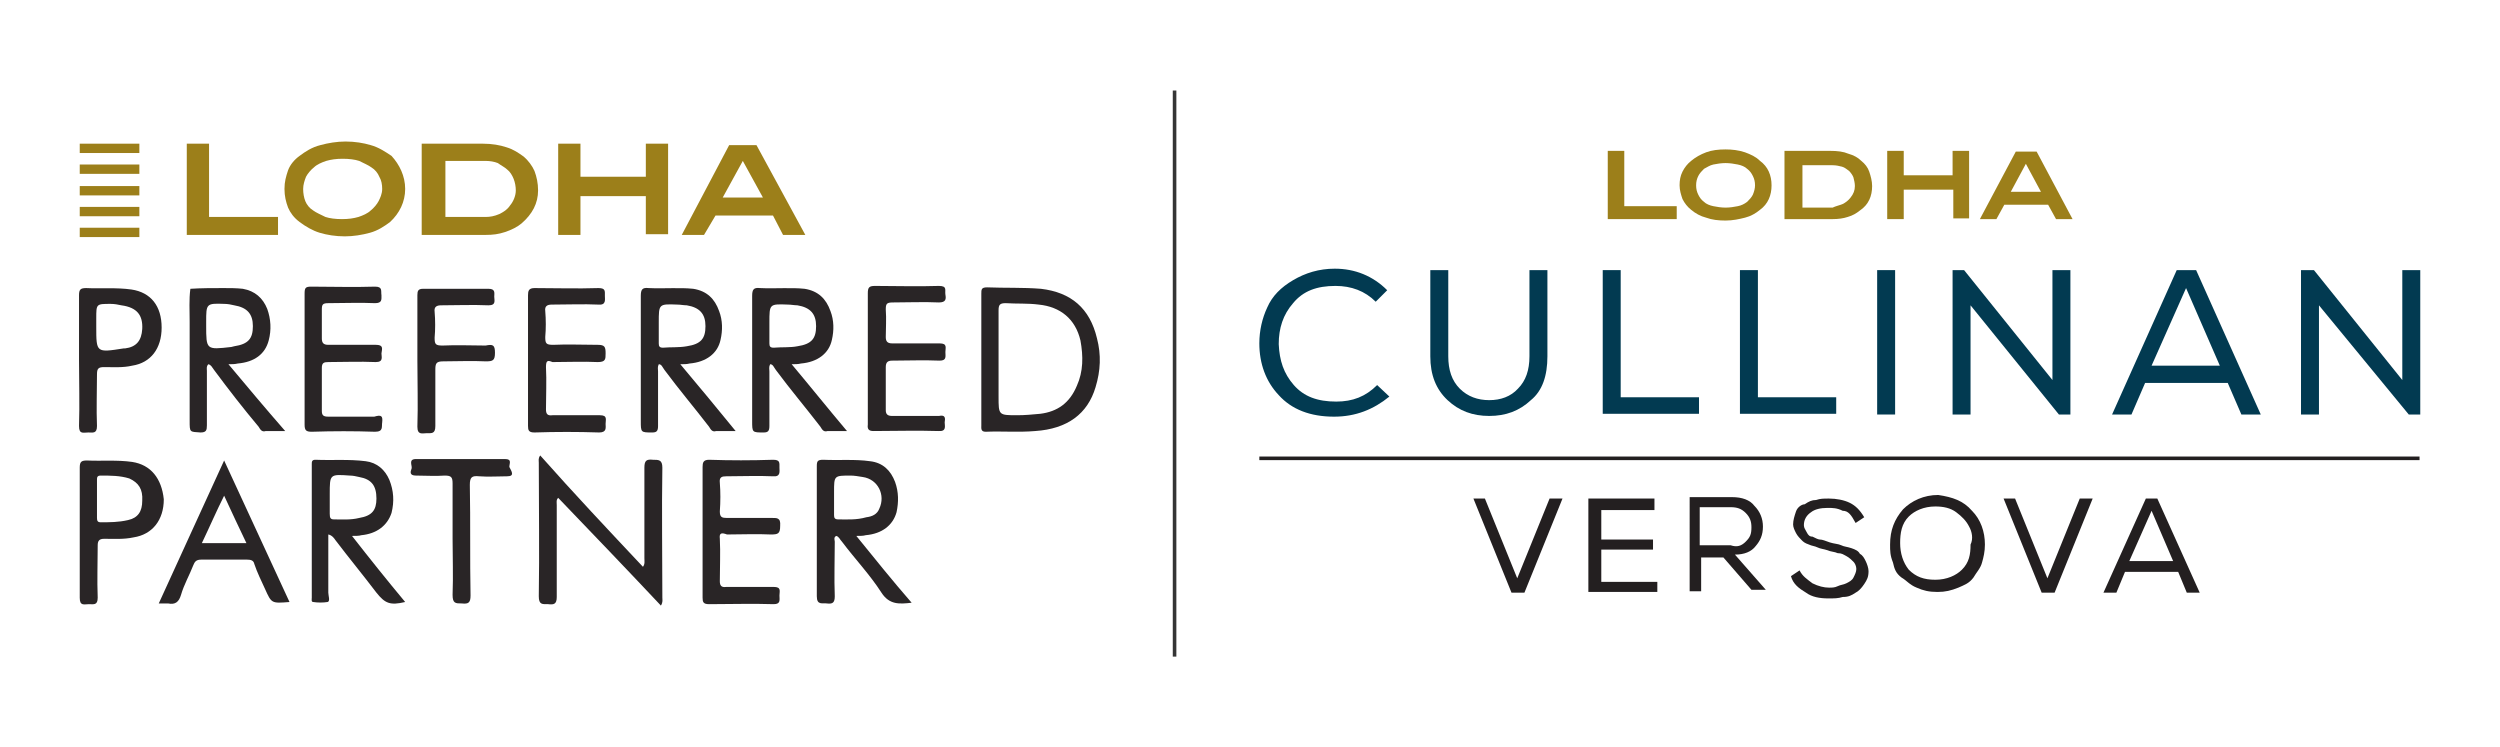 <?xml version="1.0" encoding="utf-8"?>
<!-- Generator: Adobe Illustrator 25.4.1, SVG Export Plug-In . SVG Version: 6.00 Build 0)  -->
<svg version="1.1" id="Layer_1" xmlns="http://www.w3.org/2000/svg" xmlns:xlink="http://www.w3.org/1999/xlink" x="0px" y="0px"
	 viewBox="0 0 348 104" style="enable-background:new 0 0 348 104;" xml:space="preserve">
<style type="text/css">
	.st0{fill:none;stroke:#000000;stroke-width:0.5;stroke-miterlimit:10;}
	.st1{fill:#808184;}
	.st2{fill:#9B7F2E;}
	.st3{fill:#292526;}
	.st4{fill:#9C7F1A;}
	.st5{fill-rule:evenodd;clip-rule:evenodd;fill:#9C7F1A;}
	.st6{fill:none;stroke:#353535;stroke-width:0.5;stroke-miterlimit:10;}
	.st7{fill:#023A51;}
	.st8{fill:#231F20;}
	.st9{fill:none;stroke:#231F20;stroke-width:0.5;stroke-miterlimit:10;}
</style>
<g>
	<g>
		<path class="st3" d="M152.7,47.1c-1-4.2-3.6-6.4-7.8-6.9c-2.5-0.2-5-0.1-7.5-0.2c-0.8,0-0.8,0.3-0.8,0.9c0,3,0,6,0,9.1v9.2
			c0,0.4-0.1,0.9,0.6,0.9c2.3-0.1,4.6,0.1,6.9-0.1c4.5-0.3,7.3-2.4,8.4-6.1C153.2,51.6,153.3,49.4,152.7,47.1z M149.9,53.7
			c-1,2.4-2.7,3.6-5.1,3.9c-1.1,0.1-2.1,0.2-3.2,0.2c-2.6,0-2.6,0-2.6-2.6c0-4,0-7.9,0-12c0-0.8,0.2-1,1-1c1.5,0.1,3.1,0,4.6,0.2
			c3,0.3,5.1,2,5.8,5C150.8,49.6,150.8,51.7,149.9,53.7z"/>
		<path class="st3" d="M110.2,50.7c0.5,0,0.9,0,1.3-0.1c2.3-0.2,3.9-1.4,4.3-3.3c0.3-1.3,0.3-2.7-0.2-4c-0.6-1.7-1.7-2.8-3.6-3.1
			c-1.9-0.2-4.1,0-6.2-0.1c-0.9-0.1-1.1,0.2-1.1,1.1c0,5.8,0,11.6,0,17.4c0,1.6,0,1.6,1.6,1.6c0.6,0,0.8-0.2,0.8-0.9
			c0-2.6,0-5,0-7.6c0-0.3-0.1-0.6,0.1-1c0.4,0,0.5,0.4,0.8,0.8c2,2.7,4.2,5.3,6.2,7.9c0.2,0.3,0.4,0.8,1,0.6c0.8,0,1.6,0,2.7,0
			C115.2,56.8,112.8,53.8,110.2,50.7z M107.7,48.4c-0.5,0-0.6-0.2-0.6-0.6c0-0.8,0-1.6,0-2.4v-0.5c0-2.6,0-2.6,2.6-2.5
			c0.4,0,0.9,0.1,1.3,0.1c1.8,0.3,2.6,1.2,2.6,2.9c0,1.7-0.6,2.5-2.6,2.8C110,48.4,108.8,48.3,107.7,48.4z"/>
		<path class="st3" d="M31.8,50.7c0.5,0,0.9,0,1.3-0.1c2.3-0.2,3.8-1.3,4.3-3.2c0.4-1.5,0.3-3-0.2-4.4c-0.6-1.5-1.7-2.5-3.4-2.8
			c-0.9-0.1-1.8-0.1-2.7-0.1c-1.5,0-3.1,0-4.6,0.1c-0.2,1.5-0.1,3-0.1,4.6c0,4.6,0,9.2,0,13.8c0,1.6,0,1.5,1.5,1.6
			c0.8,0,0.9-0.3,0.9-1c0-2.6,0-5,0-7.6c0-0.2-0.1-0.6,0.2-0.9c0.4,0.1,0.5,0.4,0.8,0.8c2,2.7,4.1,5.4,6.2,7.9
			c0.2,0.3,0.4,0.8,1,0.6c0.8,0,1.6,0,2.7,0C36.9,56.8,34.4,53.8,31.8,50.7z M28.7,45.3v-0.5c0-2.5,0-2.6,2.5-2.5
			c0.5,0,1,0.1,1.4,0.2c1.8,0.3,2.6,1.2,2.6,2.9c0,1.7-0.6,2.5-2.6,2.8c-0.1,0-0.3,0.1-0.4,0.1C28.7,48.7,28.7,48.7,28.7,45.3z"/>
		<path class="st3" d="M18.3,40.3c-2.1-0.3-4.3-0.1-6.3-0.2c-0.8,0-1,0.2-1,1c0,3,0,6,0,9.1c0,3,0.1,6,0,9.1c0,1.2,0.6,0.9,1.3,0.9
			c0.6,0,1.2,0.2,1.2-0.9c-0.1-2.4,0-4.8,0-7.2c0-0.8,0.2-1,1-1c1.3,0,2.6,0.1,3.9-0.2c2.6-0.4,4.1-2.4,4.1-5.3
			C22.5,42.6,21,40.7,18.3,40.3z M19.8,45.8c-0.1,1.6-0.8,2.5-2.4,2.7c-0.1,0-0.1,0-0.2,0c-3.8,0.6-3.8,0.6-3.8-3v-1.2c0-2,0-2,2-2
			c0.5,0,1.1,0.1,1.5,0.2C19.1,42.8,19.9,43.9,19.8,45.8z"/>
		<path class="st3" d="M53.2,58.8c-0.1,0.6,0.2,1.3-1,1.3c-2.9-0.1-5.8-0.1-8.8,0c-0.8,0-1-0.2-1-1c0-3,0-6,0-9.1c0-3,0-6,0-9.1
			c0-0.8,0.1-1,0.9-1c3,0,5.9,0.1,8.9,0c1.1,0,0.8,0.6,0.9,1.2c0,0.6,0.1,1.1-0.9,1.1c-2.1-0.1-4.3,0-6.5,0c-0.8,0-0.9,0.2-0.9,0.9
			c0,1.3,0,2.6,0,4c0,0.6,0.2,0.9,0.9,0.9c2.3,0,4.4,0,6.6,0c1.1,0,0.9,0.5,0.8,1.2c0,0.5,0.3,1.2-0.8,1.2c-2.3-0.1-4.4,0-6.6,0
			c-0.6,0-0.9,0.1-0.9,0.8c0,2,0,4.1,0,6c0,0.6,0.2,0.8,0.9,0.8c2.1,0,4.3,0,6.4,0C53.1,57.7,53.3,57.9,53.2,58.8z"/>
		<path class="st3" d="M94.7,50.7c0.5,0,0.9,0,1.3-0.1c2.3-0.2,3.9-1.4,4.3-3.3c0.3-1.3,0.3-2.7-0.2-4c-0.6-1.7-1.7-2.8-3.6-3.1
			c-1.9-0.2-4.1,0-6.2-0.1c-0.9-0.1-1.1,0.2-1.1,1.1c0,5.8,0,11.6,0,17.4c0,1.6,0,1.6,1.6,1.6c0.6,0,0.8-0.2,0.8-0.9
			c0-2.6,0-5,0-7.6c0-0.3-0.1-0.6,0.1-1c0.4,0,0.5,0.4,0.8,0.8c2,2.7,4.2,5.3,6.2,7.9c0.2,0.3,0.4,0.8,1,0.6c0.8,0,1.6,0,2.7,0
			C99.8,56.8,97.3,53.8,94.7,50.7z M92.3,48.4c-0.5,0-0.6-0.2-0.6-0.6c0-0.8,0-1.6,0-2.4v-0.5c0-2.6,0-2.6,2.6-2.5
			c0.4,0,0.9,0.1,1.3,0.1c1.8,0.3,2.6,1.2,2.6,2.9c0,1.7-0.6,2.5-2.6,2.8C94.5,48.4,93.3,48.3,92.3,48.4z"/>
		<path class="st3" d="M76,51.1c0.1,1.9,0,4,0,5.9c0,0.6,0.2,0.9,0.9,0.8c2.3,0,4.4,0,6.6,0c1.1,0,0.8,0.6,0.8,1.2
			c0,0.5,0.2,1.2-0.9,1.2c-3-0.1-6-0.1-9,0c-0.8,0-0.9-0.3-0.9-0.9c0-3.1,0-6.1,0-9.2c0-3,0-6,0-9c0-0.6,0.1-1,0.9-1
			c3,0,5.9,0.1,8.9,0c1,0,0.9,0.4,0.9,1.1c0,0.5,0.2,1.3-0.9,1.2c-2.1-0.1-4.3,0-6.5,0c-0.6,0-1,0.2-0.9,0.9c0.1,1.2,0.1,2.5,0,3.6
			c0,0.9,0.1,1.1,1.1,1.1c2-0.1,4.1,0,6.2,0c1,0,1.1,0.3,1.1,1.2c0,0.8,0,1.2-1.1,1.2c-2-0.1-4.2,0-6.3,0C76.2,50.1,76,50.2,76,51.1
			z"/>
		<path class="st3" d="M131.5,58.8c0,0.5,0.3,1.3-0.9,1.2c-3-0.1-6,0-9,0c-0.6,0-0.9-0.2-0.8-0.9c0-3.1,0-6.2,0-9.3c0-3,0-6,0-9
			c0-0.8,0.2-1,1-1c3,0,5.9,0.1,8.9,0c1.2,0,0.8,0.6,0.9,1.2c0.1,0.6,0.1,1.1-0.9,1.1c-2.1-0.1-4.3,0-6.4,0c-0.9,0-1,0.2-1,1
			c0.1,1.3,0,2.6,0,3.8c0,0.6,0.2,0.9,0.9,0.9c2.3,0,4.4,0,6.6,0c1.1,0,0.8,0.6,0.8,1.2s0.2,1.2-0.8,1.2c-2.3-0.1-4.4,0-6.6,0
			c-0.6,0-0.9,0.2-0.9,0.9c0,2,0,4.1,0,6c0,0.6,0.3,0.8,0.9,0.8c2.1,0,4.3,0,6.5,0C131.6,57.7,131.6,58.2,131.5,58.8z"/>
		<path class="st3" d="M68.9,49.1c0,1.1-0.3,1.2-1.3,1.2c-1.9-0.1-4,0-5.9,0c-1,0-1.1,0.3-1.1,1.2c0,2.6,0,5.3,0,7.8
			c0,1.1-0.5,1-1.2,1c-0.6,0-1.3,0.3-1.3-0.9c0.1-3.1,0-6.1,0-9.2c0-3,0-6,0-9.1c0-0.6,0.1-0.9,0.8-0.9c3,0,6,0,9.1,0
			c1,0,0.8,0.6,0.8,1.1c0,0.5,0.3,1.2-0.8,1.2c-2.3-0.1-4.4,0-6.6,0c-0.6,0-1,0.2-0.9,0.9c0.1,1.2,0.1,2.5,0,3.6
			c0,0.9,0.1,1.1,1.1,1.1c2-0.1,4.1,0,6,0C68.6,47.9,68.9,48,68.9,49.1z"/>
	</g>
	<g>
		<path class="st3" d="M92.2,83.2c0,0.3,0.1,0.6-0.2,1.1c-4.7-5-9.5-10-14.3-15c-0.3,0.3-0.2,0.6-0.2,1c0,4.3,0,8.5,0,12.8
			c0,1-0.4,1.1-1.2,1c-0.8,0-1.3,0.1-1.3-1.1c0.1-6.2,0-12.4,0-18.6c0-0.3-0.1-0.6,0.2-1c4.7,5.3,9.5,10.4,14.3,15.5
			c0.3-0.4,0.2-0.8,0.2-1.2c0-4.2,0-8.5,0-12.6c0-1,0.3-1.2,1.2-1.1c0.8,0,1.3,0,1.3,1.1C92.1,71.1,92.2,77.1,92.2,83.2z"/>
		<path class="st3" d="M119.2,74.6c0.5,0,1,0,1.3-0.1c2.3-0.2,3.8-1.4,4.3-3.2c0.3-1.4,0.3-2.8-0.2-4.2c-0.6-1.6-1.7-2.7-3.5-2.9
			c-2.1-0.3-4.3-0.1-6.5-0.2c-0.8,0-0.9,0.2-0.9,0.9c0,6,0,12.1,0,18.1c0,1.3,0.8,0.9,1.4,1c0.8,0.1,1.1-0.1,1.1-1
			c-0.1-2.6,0-5,0-7.6c0-0.2-0.2-0.6,0.2-0.8c0.4,0.1,0.5,0.5,0.8,0.8c1.8,2.4,3.9,4.6,5.5,7.1c1.1,1.7,2.5,1.6,4.2,1.4
			C124.2,80.8,121.8,77.8,119.2,74.6z M116.7,72.3c-0.5,0-0.6-0.2-0.6-0.6c0-0.8,0-1.6,0-2.4v-0.8c0-2.3,0-2.3,2.3-2.3
			c0.5,0,1.1,0.1,1.7,0.2c2.1,0.3,3.2,2.5,2.3,4.4c-0.3,0.8-1,1.1-1.8,1.2C119.2,72.4,117.9,72.3,116.7,72.3z"/>
		<path class="st3" d="M49,74.6c0.5,0,1,0,1.3-0.1c2.1-0.2,3.6-1.3,4.2-3.1c0.4-1.6,0.3-3.1-0.3-4.6c-0.6-1.4-1.7-2.4-3.3-2.6
			c-2.4-0.3-4.6-0.1-7-0.2c-0.5,0-0.5,0.3-0.5,0.6c0,6.2,0,12.4,0,18.6c0,0.2-0.1,0.6,0.2,0.6c0.6,0.1,1.4,0.1,2,0
			c0.4-0.1,0.1-0.9,0.1-1.3c0-2.7,0-5.4,0-8.1c0.5,0.1,0.8,0.5,1,0.8c1.9,2.5,3.8,4.8,5.7,7.3c1.2,1.5,1.9,1.8,4,1.3
			C53.9,80.8,51.5,77.8,49,74.6z M46.5,72.3c-0.5,0-0.6-0.2-0.6-0.8c0-0.8,0-1.6,0-2.4v-0.3c0-2.8,0-2.8,2.8-2.6
			c0.4,0,0.9,0.1,1.3,0.2c1.7,0.3,2.4,1.2,2.4,3c0,1.6-0.6,2.4-2.4,2.7C48.8,72.4,47.6,72.3,46.5,72.3z"/>
		<path class="st3" d="M18.4,64.3c-2.1-0.3-4.3-0.1-6.3-0.2c-0.8,0-1,0.2-1,1c0,3,0,6,0,8.9c0,3.1,0,6.1,0,9.2
			c0,1.2,0.6,0.9,1.3,0.9c0.6,0,1.2,0.2,1.2-0.9c-0.1-2.5,0-4.8,0-7.3c0-0.6,0.2-0.9,0.9-0.9c1.4,0,2.7,0.1,4.1-0.2
			c2.6-0.4,4.2-2.4,4.2-5.3C22.5,66.6,21,64.7,18.4,64.3z M19.8,69.7c0,1.5-0.6,2.4-2,2.7c-1.3,0.3-2.5,0.3-3.8,0.3
			c-0.4,0-0.5-0.2-0.5-0.6c0-0.9,0-1.8,0-2.7s0-1.7,0-2.6c0-0.3,0-0.6,0.5-0.6c1.4,0,2.7,0,4,0.4C19.3,67.2,19.9,68.1,19.8,69.7z"/>
		<path class="st3" d="M100.2,75c0.1,1.9,0,4,0,5.9c0,0.6,0.2,0.9,0.9,0.8c2.3,0,4.4,0,6.6,0c1.1,0,0.8,0.6,0.8,1.2s0.2,1.2-0.8,1.2
			c-3-0.1-6,0-9,0c-0.8,0-0.9-0.3-0.9-0.9c0-3.1,0-6.1,0-9.2c0-3,0-6,0-9c0-0.6,0.1-1,0.9-1c3,0.1,5.9,0.1,8.9,0
			c1,0,0.9,0.4,0.9,1.1c0,0.5,0.2,1.3-0.9,1.2c-2.1-0.1-4.3,0-6.5,0c-0.6,0-1,0.1-0.9,0.9c0.1,1.3,0.1,2.6,0,4c0,0.8,0.3,0.9,1,0.9
			c2,0,4.1,0,6.1,0c0.8,0,1.4-0.1,1.3,1.1c0,1.1-0.3,1.2-1.3,1.2c-2-0.1-4.1,0-6.1,0C100.4,74.1,100.1,74.2,100.2,75z"/>
		<path class="st3" d="M31.2,64.1c-3.1,6.8-6.1,13.3-9.1,19.9c0.5,0,1,0,1.3,0c1,0.2,1.5-0.2,1.8-1.2c0.4-1.4,1.2-2.8,1.7-4.1
			c0.2-0.5,0.4-0.8,1.1-0.8c2.1,0,4.3,0,6.4,0c0.5,0,0.9,0.1,1,0.6c0.4,1.2,1,2.4,1.5,3.5c0.9,2,0.9,2,3.4,1.8
			C37.3,77.3,34.3,70.8,31.2,64.1z M28.1,75.6c1.1-2.3,2-4.4,3.1-6.6c1.1,2.4,2.1,4.5,3.1,6.6H28.1z"/>
		<path class="st3" d="M70.6,66.3c-1.3,0-2.6,0.1-3.9,0c-1-0.1-1.3,0.1-1.3,1.2c0.1,5.1,0,10.3,0.1,15.4c0,1-0.3,1.2-1.2,1.1
			c-0.9,0-1.3,0-1.3-1.2c0.1-2.6,0-5.3,0-7.8s0-5.1,0-7.7c0-0.9-0.2-1.1-1.1-1.1c-1.3,0.1-2.6,0-4,0c-0.9,0-0.8-0.5-0.6-1
			c0.1-0.4-0.5-1.3,0.6-1.3c4.2,0,8.3,0,12.4,0c1,0,0.6,0.6,0.6,1.1C71.2,65.6,71.7,66.3,70.6,66.3z"/>
	</g>
	<g>
		<g>
			<path class="st4" d="M26,32.7V20h3.1v10.2h9.6v2.5H26z"/>
			<path class="st4" d="M56.4,26.3c0,1.8-0.8,3.4-2.1,4.6c-0.8,0.6-1.7,1.2-2.8,1.5c-1.1,0.3-2.3,0.5-3.5,0.5
				c-1.3,0-2.5-0.2-3.5-0.5s-2-0.9-2.8-1.5c-0.8-0.6-1.3-1.3-1.6-2c-0.3-0.8-0.5-1.6-0.5-2.6s0.2-1.7,0.5-2.6c0.3-0.8,0.9-1.5,1.6-2
				c0.8-0.6,1.7-1.2,2.9-1.5c1.1-0.3,2.3-0.5,3.5-0.5c1.3,0,2.5,0.2,3.5,0.5c1.1,0.3,2,0.9,2.9,1.5C55.6,22.9,56.4,24.5,56.4,26.3z
				 M53.2,26.3c0-0.6-0.1-1.2-0.4-1.7c-0.2-0.5-0.6-1-1.1-1.3c-0.4-0.3-1.1-0.6-1.7-0.9c-0.6-0.2-1.4-0.3-2.3-0.3
				c-0.9,0-1.6,0.1-2.3,0.3c-0.6,0.2-1.3,0.5-1.7,0.9c-0.4,0.3-0.9,0.9-1.1,1.3c-0.2,0.5-0.4,1.1-0.4,1.7s0.1,1.2,0.3,1.7
				c0.2,0.5,0.6,1,1.1,1.3c0.4,0.3,1.1,0.6,1.7,0.9c0.6,0.2,1.4,0.3,2.3,0.3c0.9,0,1.6-0.1,2.3-0.3c0.6-0.2,1.3-0.5,1.7-0.9
				c0.4-0.3,0.9-0.9,1.1-1.3C52.9,27.6,53.2,27,53.2,26.3z"/>
			<path class="st4" d="M70.5,20.5c1,0.3,1.7,0.8,2.4,1.3c0.6,0.5,1.2,1.3,1.5,2c0.3,0.8,0.5,1.7,0.5,2.7c0,1.8-0.8,3.3-2.3,4.6
				c-0.6,0.5-1.4,0.9-2.3,1.2c-0.9,0.3-1.7,0.4-2.7,0.4h-8.9V20h8.5C68.5,20,69.6,20.2,70.5,20.5z M69.5,29.8
				c0.6-0.3,1.1-0.6,1.5-1.2c0.5-0.6,0.8-1.4,0.8-2.1c0-0.5-0.1-1.1-0.3-1.6c-0.2-0.5-0.5-1-0.9-1.3c-0.3-0.3-0.9-0.6-1.3-0.9
				c-0.5-0.2-1.1-0.3-1.7-0.3H62v7.8h5.6C68.2,30.2,68.8,30.1,69.5,29.8z"/>
			<path class="st4" d="M89.9,32.7v-5.4h-9.1v5.4h-3.1V20h3.1v4.6h9.1V20H93v12.6H89.9z"/>
			<path class="st4" d="M109,32.7l-1.4-2.7h-8L98,32.7h-3.1l6.6-12.5h3.8l6.8,12.5H109z M103.4,22.4l-2.8,5.1h5.6L103.4,22.4z"/>
		</g>
		<g>
			<rect x="11.1" y="31.7" class="st5" width="8.3" height="1.3"/>
			<rect x="11.1" y="20" class="st5" width="8.3" height="1.3"/>
			<rect x="11.1" y="22.9" class="st5" width="8.3" height="1.3"/>
			<rect x="11.1" y="25.9" class="st5" width="8.3" height="1.3"/>
			<rect x="11.1" y="28.8" class="st5" width="8.3" height="1.3"/>
		</g>
	</g>
</g>
<line class="st6" x1="163.5" y1="12.6" x2="163.5" y2="91.4"/>
<g>
	<g>
		<g>
			<g>
				<g>
					<path class="st7" d="M185.7,58c-3.3,0-5.9-1-7.7-3c-1.8-1.9-2.7-4.4-2.7-7.2c0-1.8,0.4-3.5,1.1-5c0.7-1.6,1.9-2.8,3.6-3.8
						s3.6-1.6,5.8-1.6c2.8,0,5.3,1,7.3,3l-1.6,1.6c-1.5-1.5-3.4-2.2-5.6-2.2c-2.6,0-4.5,0.7-5.9,2.4c-1.4,1.6-2,3.5-2,5.7
						c0.1,2.3,0.7,4.1,2.1,5.7c1.4,1.6,3.3,2.3,5.9,2.3c2.3,0,4.1-0.7,5.7-2.3l1.7,1.6C191.2,57,188.7,58,185.7,58z"/>
					<path class="st7" d="M215.4,37.6v12c0,2.7-0.7,4.8-2.3,6.1c-1.6,1.5-3.5,2.2-5.8,2.2s-4.2-0.7-5.8-2.2s-2.4-3.5-2.4-6.1v-12
						h2.5v12c0,1.9,0.5,3.4,1.6,4.5s2.5,1.6,4.1,1.6s3-0.5,4-1.6c1.1-1.1,1.6-2.6,1.6-4.5v-12H215.4L215.4,37.6z"/>
					<path class="st7" d="M225.6,55.3h10.9v2.3h-13.4v-20h2.5V55.3L225.6,55.3z"/>
					<path class="st7" d="M244.7,55.3h10.9v2.3h-13.4v-20h2.5V55.3L244.7,55.3z"/>
					<path class="st7" d="M261.3,37.6h2.5v20.1h-2.5V37.6z"/>
					<path class="st7" d="M273.4,37.6l12.3,15.3V37.6h2.5v20.1h-1.6l-12.3-15.2v15.2h-2.5V37.6H273.4z"/>
					<path class="st7" d="M305.7,37.6l9,20.1H312l-1.9-4.4h-11.5l-1.9,4.4H294l9-20.1C302.9,37.6,305.7,37.6,305.7,37.6z
						 M304.3,40.1l-4.8,10.8h9.5L304.3,40.1z"/>
					<path class="st7" d="M322.1,37.6l12.3,15.3V37.6h2.5v20.1h-1.6l-12.5-15.2v15.2h-2.5V37.6H322.1z"/>
				</g>
			</g>
			<g>
				<path class="st8" d="M206.7,69.4l4.5,11.1l4.5-11.1h1.8l-5.3,13.1h-1.8l-5.3-13.1C205.1,69.4,206.7,69.4,206.7,69.4z"/>
				<path class="st8" d="M221.1,69.4h9.2V71h-7.4v4.1h7.2v1.4h-7.2V81h7.8v1.4h-9.6V69.4L221.1,69.4z"/>
				<path class="st8" d="M239.9,77.6h-3.1v4.7h-1.6V69.2h5.9c1.4,0,2.5,0.4,3.1,1.2c0.8,0.8,1.2,1.8,1.2,2.9c0,1.2-0.4,2-1,2.7
					c-0.6,0.8-1.6,1.2-2.9,1.2l4.3,4.9h-2L239.9,77.6z M243,75.4c0.6-0.6,0.8-1,0.8-2c0-0.8-0.2-1.4-0.8-2s-1.2-0.8-2.1-0.8h-4.3
					v5.3h4.3C241.8,76.2,242.4,76,243,75.4z"/>
				<path class="st8" d="M256.5,71.1c-0.8-0.4-1.4-0.4-2.1-0.4c-1,0-1.8,0.2-2.3,0.6c-0.6,0.4-1,1-1,1.8c0,0.4,0.2,0.6,0.4,1
					s0.4,0.6,0.8,0.6c0.4,0.2,0.8,0.4,1,0.4c0.4,0,0.8,0.2,1.4,0.4c0.6,0.2,1.2,0.2,1.6,0.4c0.4,0.2,0.8,0.2,1.4,0.4
					c0.6,0.2,1,0.4,1.2,0.8c0.4,0.2,0.6,0.6,0.8,1c0.2,0.4,0.4,1,0.4,1.4c0,0.8-0.2,1.2-0.6,1.8s-0.8,1-1.2,1.2
					c-0.6,0.4-1,0.6-1.8,0.6c-0.6,0.2-1.2,0.2-2,0.2c-1.2,0-2.3-0.2-3.1-0.8c-1-0.6-1.8-1.2-2.1-2.3l1.2-0.8c0.4,0.8,1,1.2,1.8,1.8
					c0.8,0.4,1.6,0.6,2.3,0.6c0.4,0,0.8,0,1.2-0.2c0.4-0.2,0.8-0.2,1.2-0.4c0.4-0.2,0.8-0.4,1-0.8s0.4-0.8,0.4-1.2
					c0-0.4-0.2-0.8-0.4-1c-0.2-0.2-0.6-0.6-1-0.8c-0.4-0.2-0.6-0.4-1.2-0.4c-0.4-0.2-1-0.2-1.4-0.4c-0.6-0.2-1-0.2-1.4-0.4
					c-0.4-0.2-0.8-0.2-1.2-0.4c-0.6-0.2-0.8-0.4-1-0.6s-0.6-0.6-0.8-1s-0.4-0.8-0.4-1.2c0-0.6,0.2-1.2,0.4-1.8s0.8-1,1.2-1
					c0.6-0.4,1-0.6,1.6-0.6c0.6-0.2,1-0.2,1.8-0.2c1,0,2.1,0.2,2.9,0.6c0.8,0.4,1.4,1,2,2l-1.2,0.8
					C257.7,71.7,257.3,71.1,256.5,71.1z"/>
				<path class="st8" d="M274.5,71.1c1.2,1.2,1.8,2.9,1.8,4.7c0,1-0.2,1.8-0.4,2.5c-0.2,0.8-0.8,1.4-1.2,2.1c-0.6,0.8-1.2,1-2.1,1.4
					c-1,0.4-1.8,0.6-2.9,0.6c-1.2,0-2-0.2-2.9-0.6c-1-0.4-1.4-1-2.1-1.4c-0.8-0.6-1-1.2-1.2-2.1c-0.4-1-0.4-1.6-0.4-2.5
					c0-2,0.6-3.5,1.8-4.9c1.2-1.2,2.9-2,4.9-2C271.8,69.2,273.3,69.7,274.5,71.1z M274.1,73.3c-0.4-0.8-1-1.4-1.8-2
					s-1.8-0.8-2.9-0.8c-1.6,0-2.9,0.6-3.7,1.4c-1,1-1.2,2.3-1.2,3.7s0.4,2.7,1.2,3.7c1,1,2.1,1.4,3.7,1.4s2.9-0.6,3.7-1.4
					c1-1,1.2-2.1,1.2-3.5C274.7,75,274.5,74,274.1,73.3z"/>
				<path class="st8" d="M280.5,69.4l4.5,11.1l4.5-11.1h1.8L286,82.5h-1.8l-5.3-13.1C278.9,69.4,280.5,69.4,280.5,69.4z"/>
				<path class="st8" d="M300.3,69.4l5.9,13.1h-1.8l-1.2-2.9h-7.4l-1.2,2.9h-1.8l5.9-13.1C298.7,69.4,300.3,69.4,300.3,69.4z
					 M299.5,71.1l-3.1,7h6.1L299.5,71.1z"/>
			</g>
		</g>
		<line class="st9" x1="175.3" y1="63.8" x2="336.8" y2="63.8"/>
	</g>
	<g>
		<path class="st4" d="M223.8,30.5V21h2.3v7.7h7.3v1.8L223.8,30.5L223.8,30.5z"/>
		<path class="st4" d="M246.6,25.8c0,1.4-0.5,2.6-1.6,3.4c-0.6,0.5-1.3,0.9-2.1,1.1c-0.8,0.2-1.7,0.4-2.7,0.4c-1,0-1.9-0.1-2.7-0.4
			c-0.8-0.2-1.5-0.6-2.1-1.1c-0.5-0.4-0.9-0.9-1.2-1.5c-0.2-0.6-0.4-1.2-0.4-1.9s0.1-1.3,0.4-1.9c0.3-0.6,0.7-1.1,1.2-1.5
			c0.6-0.5,1.3-0.9,2.1-1.2c0.8-0.3,1.7-0.4,2.7-0.4c0.9,0,1.8,0.1,2.7,0.4c0.8,0.3,1.5,0.6,2.1,1.2
			C246.1,23.2,246.6,24.4,246.6,25.8z M244.3,25.8c0-0.5-0.1-0.9-0.3-1.3c-0.2-0.4-0.4-0.7-0.8-1c-0.3-0.3-0.8-0.5-1.3-0.6
			s-1.1-0.2-1.7-0.2c-0.6,0-1.2,0.1-1.7,0.2c-0.5,0.1-0.9,0.4-1.3,0.6c-0.3,0.3-0.6,0.6-0.8,1c-0.2,0.4-0.3,0.8-0.3,1.3
			c0,0.5,0.1,0.9,0.3,1.3c0.2,0.4,0.4,0.7,0.8,1c0.3,0.3,0.8,0.5,1.3,0.6c0.5,0.1,1.1,0.2,1.7,0.2c0.6,0,1.2-0.1,1.7-0.2
			c0.5-0.1,0.9-0.3,1.3-0.6c0.3-0.3,0.6-0.6,0.8-1C244.2,26.6,244.3,26.2,244.3,25.8z"/>
		<path class="st4" d="M257.3,21.4c0.7,0.2,1.3,0.5,1.8,1c0.5,0.4,0.9,0.9,1.1,1.5c0.2,0.6,0.4,1.3,0.4,2c0,1.4-0.5,2.6-1.7,3.4
			c-0.5,0.4-1,0.7-1.7,0.9c-0.6,0.2-1.3,0.3-2.1,0.3h-6.7V21h6.3C255.8,21,256.6,21.1,257.3,21.4z M256.5,28.4
			c0.4-0.2,0.8-0.5,1.1-0.9c0.4-0.5,0.6-1,0.6-1.6c0-0.4-0.1-0.8-0.2-1.2c-0.1-0.3-0.4-0.7-0.6-0.9c-0.3-0.2-0.6-0.5-1-0.6
			c-0.4-0.1-0.8-0.2-1.3-0.2h-4.2v5.9h4.2C255.5,28.7,256,28.6,256.5,28.4z"/>
		<path class="st4" d="M271.9,30.5v-4.1H265v4.1h-2.3V21h2.3v3.4h6.8V21h2.3v9.4H271.9z"/>
		<path class="st4" d="M286.2,30.5l-1.1-2H279l-1.1,2h-2.3l5-9.4h2.9l5,9.4H286.2z M282,22.8l-2.1,3.9h4.2L282,22.8z"/>
	</g>
</g>
</svg>
